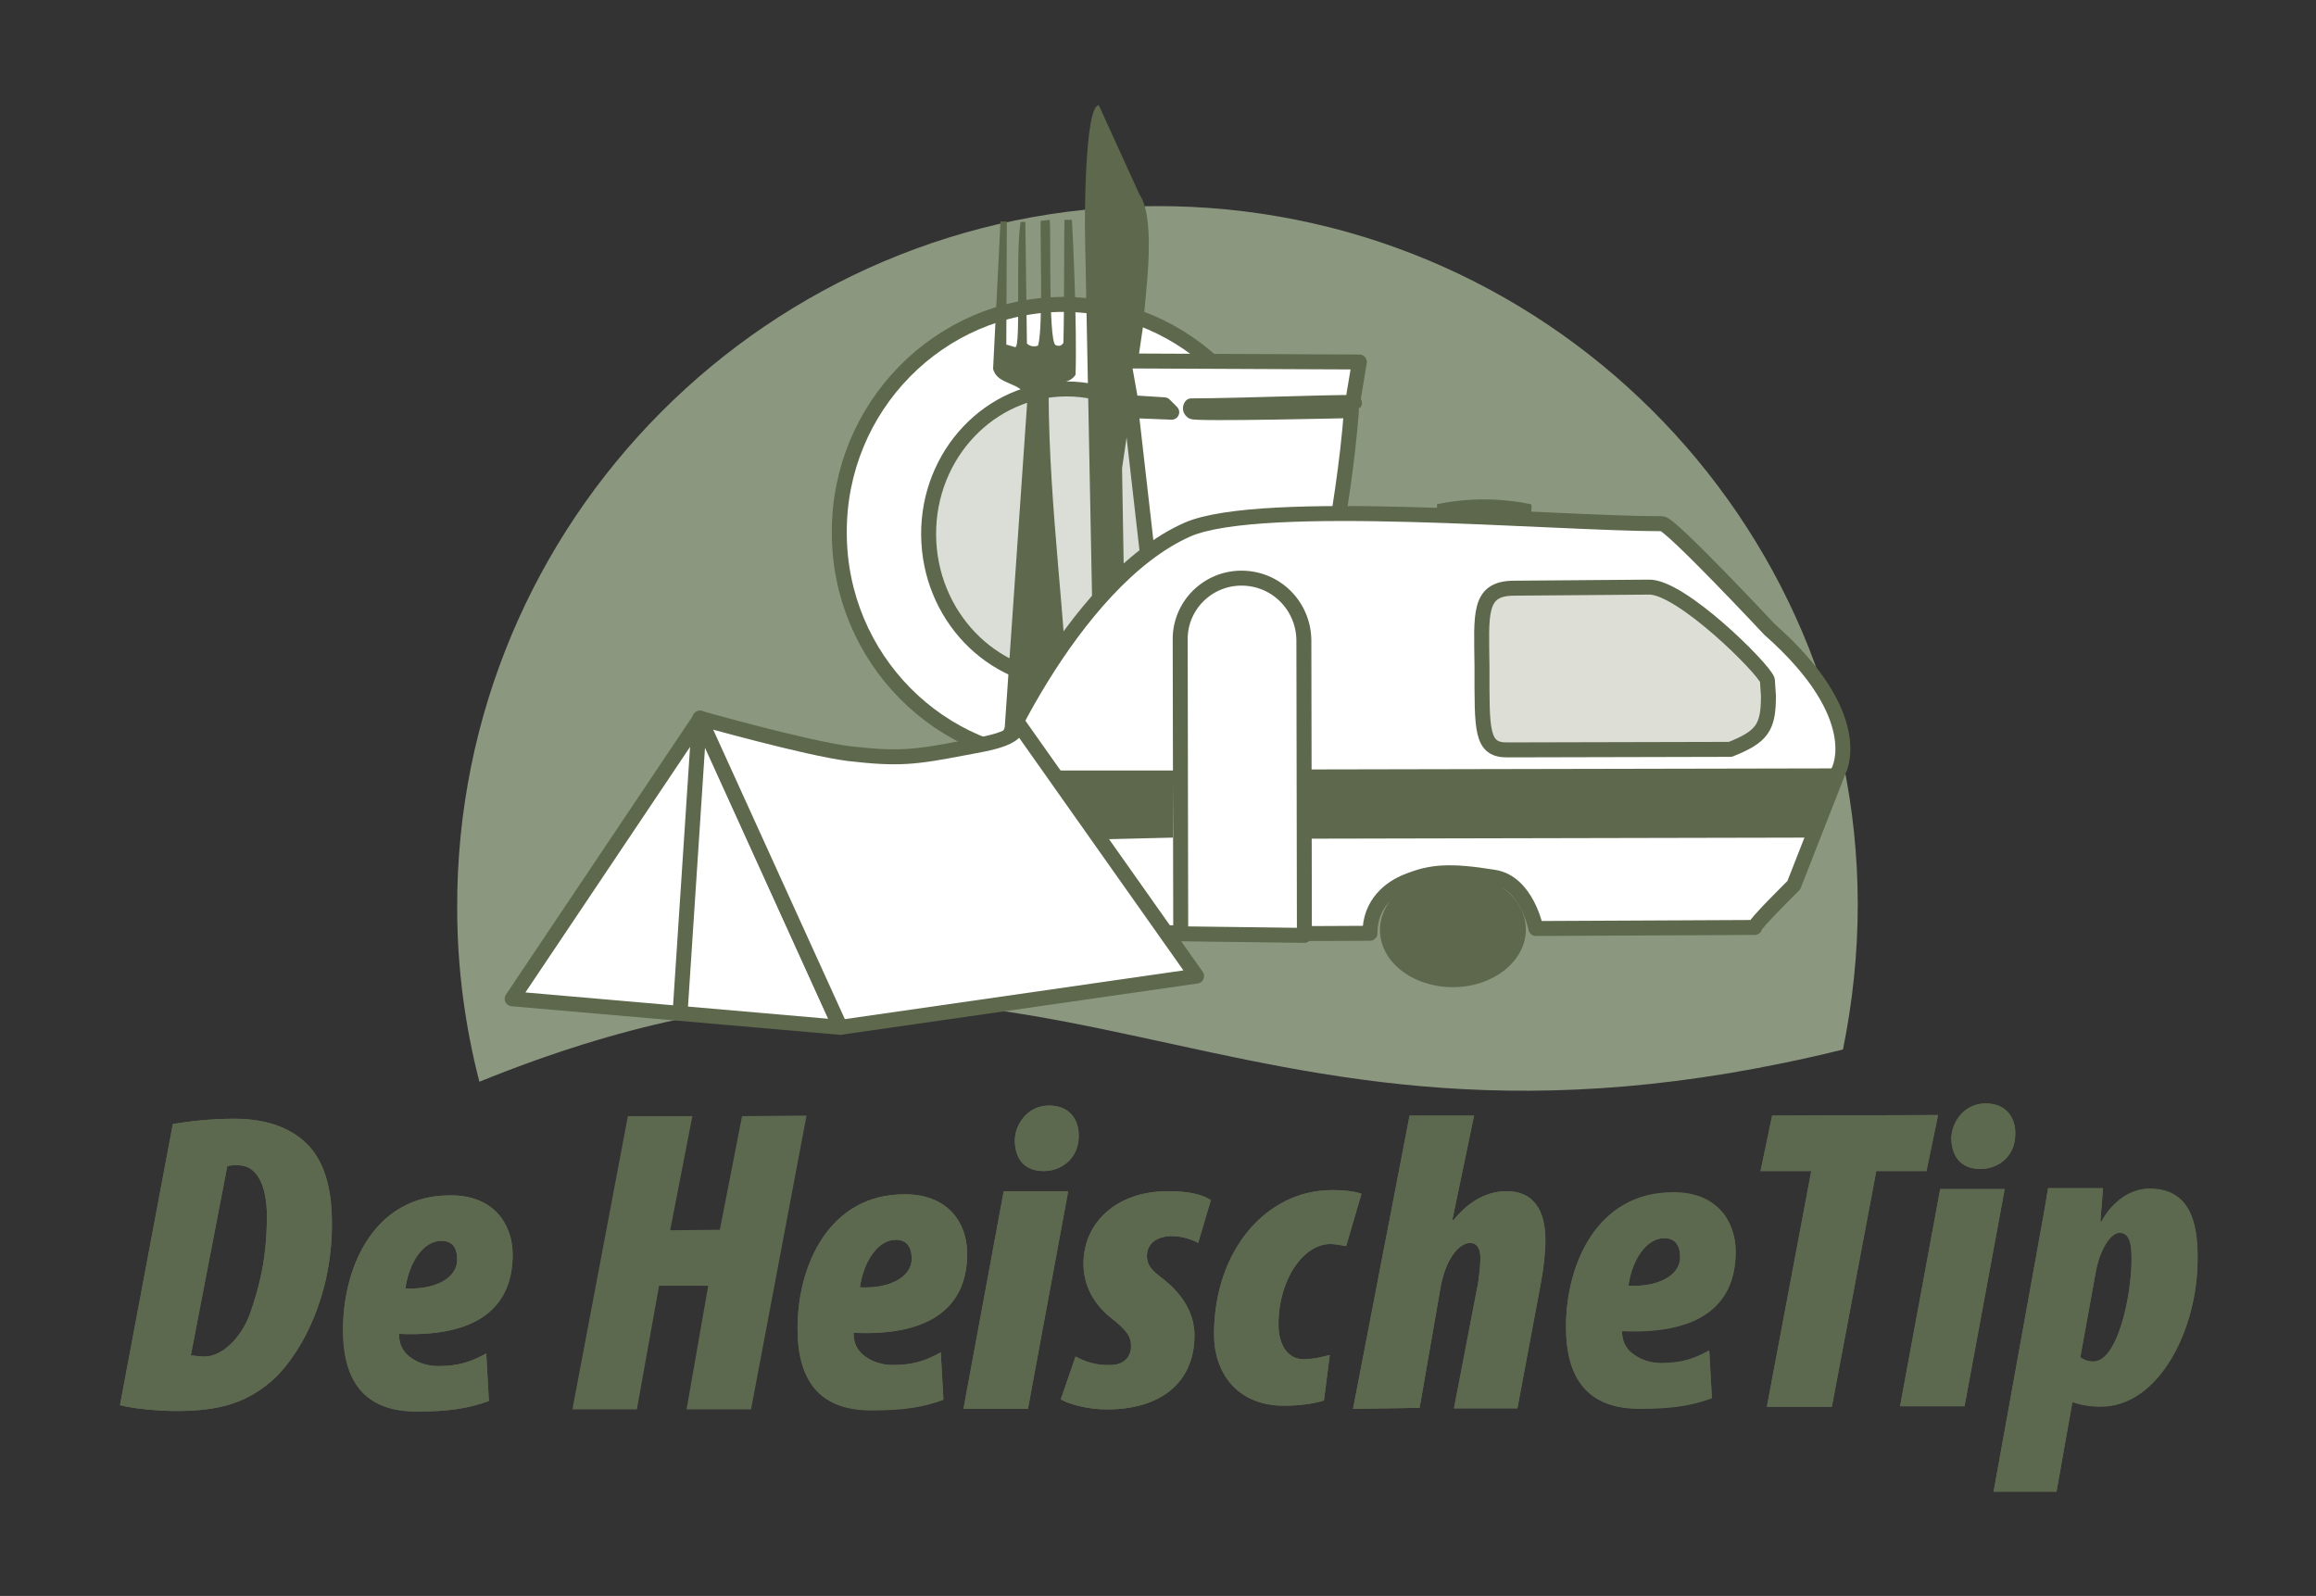 <?xml version="1.0" encoding="utf-8"?>
<!-- Generator: Adobe Illustrator 27.8.0, SVG Export Plug-In . SVG Version: 6.00 Build 0)  -->
<svg version="1.1" id="Laag_1" xmlns="http://www.w3.org/2000/svg" xmlns:xlink="http://www.w3.org/1999/xlink" x="0px" y="0px"
	 viewBox="0 0 438.2 302" style="enable-background:new 0 0 438.2 302;" xml:space="preserve">
<rect x="0" y="0" width="438.2" height="302" fill="#333333" stroke="none"/>
<style type="text/css">
	.st0{fill:#FFFFFF;stroke:#FFFFFF;stroke-width:0.467;stroke-linecap:round;stroke-linejoin:round;}
	.st1{fill-rule:evenodd;clip-rule:evenodd;fill:#5D694F;}
	.st2{fill:#8C9780;}
	.st3{fill:#FFFFFF;}
	.st4{fill:none;stroke:#5D684C;stroke-width:2.83;stroke-linecap:round;stroke-linejoin:round;stroke-miterlimit:10;}
	.st5{opacity:0.31;fill:#8C9780;}
	.st6{fill:#5D684C;}
	.st7{opacity:0.31;fill:#93957D;}
</style>
<path class="st0" d="M201.3,143.8c23.4-0.1,42.4-19.4,42.3-43.2c-0.1-23.8-19.1-43-42.5-43c-23.4,0.1-42.4,19.4-42.3,43.2
	C158.8,124.6,177.9,143.8,201.3,143.8z"/>
<path class="st0" d="M201.3,143.8c23.4-0.1,42.4-19.4,42.3-43.2c-0.1-23.8-19.1-43-42.5-43c-23.4,0.1-42.4,19.4-42.3,43.2
	C158.8,124.6,177.9,143.8,201.3,143.8z"/>
<path class="st0" d="M202,128.7c14.5,0,26.2-12.4,26.1-27.6c0-15.2-11.8-27.5-26.3-27.5c-14.5,0-26.2,12.4-26.1,27.6
	C175.8,116.4,187.6,128.7,202,128.7z"/>
<path class="st0" d="M202,128.7c14.5,0,26.2-12.4,26.1-27.6c0-15.2-11.8-27.5-26.3-27.5c-14.5,0-26.2,12.4-26.1,27.6
	C175.8,116.4,187.6,128.7,202,128.7z"/>
<polygon class="st0" points="249.7,136.1 218.7,135.8 211.2,65.3 258.5,66.1 "/>
<path class="st0" d="M255.9,76.3c3.7-0.5-21.2,0.5-30.5,0.5c0,0-0.5,0.6,0.2,1.1c0.6,0.5,30.1-0.2,30.1-0.2
	c-1.5,19.7-6.2,38.3-8.5,57.9l0.9,1.3l-27.4-0.5L214,77.7l7.7,0.3l-1.4-1.4l-6.3-0.4l-1.4-7.9l44.6,0.2L255.9,76.3z"/>
<path class="st0" d="M255.9,76.3c3.7-0.5-21.2,0.5-30.5,0.5c0,0-0.5,0.6,0.2,1.1c0.6,0.5,30.1-0.2,30.1-0.2
	c-1.5,19.7-6.2,38.3-8.5,57.9l0.9,1.3l-27.4-0.5L214,77.7l7.7,0.3l-1.4-1.4l-6.3-0.4l-1.4-7.9l44.6,0.2L255.9,76.3z"/>
<path class="st0" d="M274.4,161.7c-7,0-12.6,5.4-12.6,12c0,6.6,5.7,12,12.6,12c7,0,12.6-5.4,12.6-12
	C287,167,281.4,161.6,274.4,161.7z"/>
<path class="st0" d="M197.9,176.4c4.8,4,61.2,1.5,61.2,1.5c0-5.6,4-7.3,7.3-8.9c4.8-2.4,8.2-1.7,16.8-0.8c5.5,0.6,7.3,8.8,7.3,8.8
	l41.4-0.2c-0.3-0.4,7.4-8,7.4-8l8.5-21.7c0,0,5.6-10.2-13.1-26.7c0,0-18.7-20-20.3-20c-20.6,0-75.8-5-89.8,1.1
	c-22,9.7-38.9,47.8-38.9,52.4L197.9,176.4z"/>
<path class="st0" d="M197.9,176.4c2,2,61.2,1.5,61.2,1.5c0-5.6,3.8-8.6,7.2-9.9c4.3-1.7,7.7-2.1,16.3-0.7c6.2,1,7.9,9.7,7.9,9.7
	l41.4-0.2c-0.3-0.4,7.4-8,7.4-8l8.5-21.7c0,0,5.6-10.2-13.1-26.7c0,0-18.7-20-20.3-20c-20.6,0-75.8-5-89.8,1.1
	c-22,9.7-38.9,47.8-38.9,52.4L197.9,176.4z"/>
<path class="st0" d="M327.4,141.8c6-2.4,7.2-4.1,7.2-10.1l-0.2-3c0-1.7-16.6-17.6-22.5-17.6l-25.4,0.2c-8.5,0-5.7,11.4-5.7,17.4
	c0,0-2,11.6,3.8,13.2L327.4,141.8z"/>
<path class="st0" d="M327.4,141.8c6-2.4,7.2-4.1,7.2-10.1l-0.2-3c-0.7-2.2-16.5-17.9-22.5-17.6l-25.4,0.2c-6.9,0-6.2,4.9-6.1,14.9
	c0,12.1-0.2,15.8,4.9,15.7L327.4,141.8z"/>
<polygon class="st0" points="96.4,188.1 132,135 158.5,193.5 "/>
<polygon class="st0" points="96.4,188.1 132,135 158.5,193.5 "/>
<line class="st0" x1="131.7" y1="137.1" x2="128.2" y2="190.4"/>
<line class="st0" x1="131.7" y1="137.1" x2="128.2" y2="190.4"/>
<polygon class="st0" points="247.7,145.6 247.7,158.7 342.3,158.5 347.2,145.4 "/>
<polygon class="st0" points="200,145.8 209.5,158.8 221.9,158.5 222.1,145.8 "/>
<path class="st0" d="M271.9,97.8l0-2.4c5.9-1.2,11.8-1.2,17.7,0c0.6,0-0.6,3.5,0.6,4.1"/>
<path class="st0" d="M158.5,193.5l67.4-9.7l-34.6-49c3,4-5.3,5-9.3,5.8c-9.4,1.8-12.4,2.2-21.9,1.1c-8-1-28.2-6.7-28.2-6.7
	L158.5,193.5z"/>
<path class="st0" d="M158.5,193.5l67.4-9.7l-34.6-49c3,4-5.3,5-9.3,5.8c-9.4,1.8-12.4,2.2-21.9,1.1c-8-1-28.2-6.7-28.2-6.7
	L158.5,193.5z"/>
<path class="st0" d="M234.9,110.5c-6.5,0-11.7,5.3-11.6,11.7l0.1,55.6l23.4-0.1l-0.1-55.5C246.6,115.7,241.4,110.5,234.9,110.5z"/>
<path class="st0" d="M234.9,110.5c-6.5,0-11.7,5.3-11.6,11.7l0.1,55.6l23.4,0.3l-0.1-55.9C246.6,115.7,241.4,110.5,234.9,110.5z"/>
<path class="st1" d="M43,220.7c0.4-0.2,1.1-0.2,2-0.2c4.5,0,5.5,5.6,5.5,9.6c0,7.6-1.3,13.1-3.2,18.5c-1.9,5.1-5.6,8.1-8.6,8.1
	c-1,0-1.9-0.2-2.6-0.2L43,220.7z M22.7,265.9c2.7,0.7,7.4,1.1,10.7,1.1c8,0,12.8-1.5,17.3-5.1c5.5-4.3,12.2-15.8,12.1-30.5
	c0-5.5-1-10.9-4.3-14.5c-2.8-3-7.2-5.2-14.2-5.2c-4.5,0-8.7,0.5-11.6,1L22.7,265.9z"/>
<path class="st1" d="M86.5,238.4c0,3.4-4.1,5.7-9.8,5.4c0.7-5,3.4-9,6.8-9C85.6,234.8,86.5,236.1,86.5,238.4L86.5,238.4z M92,256.1
	c-2.7,1.5-5.1,2.4-9,2.4c-3,0-5-1.2-6.1-2.3c-1.1-1.2-1.4-2.4-1.4-3.8c12.7,0.6,21.6-3.5,21.5-15.2c-0.1-5.7-3.7-11.1-11.9-11
	c-14.2,0-20.2,13.4-20.2,25.4c0,9.6,3.9,15.6,14.2,15.5c5.8,0,9.6-0.6,13.4-2L92,256.1z"/>
<polygon class="st1" points="118.8,211.2 108.3,266.7 120.5,266.7 124.7,243.3 134,243.3 129.9,266.7 142.1,266.7 152.6,211.1 
	140.4,211.2 136.2,232.7 126.8,232.8 131,211.2 "/>
<path class="st1" d="M172.5,238.2c0,3.4-4.1,5.7-9.8,5.4c0.7-4.9,3.4-9,6.8-9C171.5,234.6,172.5,235.9,172.5,238.2L172.5,238.2z
	 M178,255.9c-2.7,1.5-5.1,2.4-9,2.4c-3,0-5-1.2-6.1-2.3c-1.1-1.2-1.4-2.4-1.4-3.8c12.6,0.6,21.6-3.5,21.5-15.2
	c-0.1-5.7-3.7-11.1-11.9-11c-14.2,0-20.2,13.4-20.2,25.3c0,9.6,3.9,15.6,14.2,15.5c5.8,0,9.6-0.6,13.4-2L178,255.9z"/>
<path class="st1" d="M197.5,221.6c3.4,0,6.7-2.5,6.6-6.8c0-2.9-1.7-5.6-5.6-5.6c-4.2,0-6.5,3.7-6.5,6.7
	C192.1,219.1,193.6,221.6,197.5,221.6L197.5,221.6z M194.5,266.5l7.6-41.1l-12.2,0l-7.6,41.1L194.5,266.5z"/>
<path class="st1" d="M200.7,264.8c1.6,0.9,4.9,1.9,8.8,1.9c10.1,0,16.5-5.1,16.5-14c0-2.9-1.1-7-6.2-10.9c-1.9-1.4-2.8-2.5-2.8-4.1
	c0-2.5,2-3.8,4.8-3.8c1.7,0,3.7,0.6,4.9,1.3l2.4-8.1c-1.6-1.1-4.3-1.7-8.1-1.7c-9.8,0-16,6-16,13.7c0,3.4,1.3,7.1,5.1,10.2
	c3.1,2.4,3.9,3.6,3.9,5.4c0,2-1.3,3.6-3.9,3.6c-2.8,0.1-4.9-0.7-6.6-1.6L200.7,264.8z"/>
<path class="st1" d="M251.6,256.4c-1.2,0.3-3,0.8-5,0.8c-2.8,0-4.7-2.5-4.7-6.6c0-8.6,4.8-15.2,9.8-15.2c0.8,0,1.8,0.2,3,0.4
	l2.9-9.9c-1.1-0.4-2.8-0.7-5.6-0.7c-12.4,0-22.3,11.4-22.3,27.3c0,7,4.1,13.5,13.3,13.5c3.6,0,6.4-0.6,7.5-1L251.6,256.4z"/>
<path class="st1" d="M268.6,266.4l4-23c1.1-5.8,3.8-8.2,5.5-8.2c1.4,0,2,1.1,2,2.9c0,1-0.2,3.4-0.5,5l-4.5,23.4l12,0l4.4-23.5
	c0.6-3.2,0.9-6.1,0.9-8.4c0-5.6-2.3-9.2-7.3-9.2c-4.4,0-7.8,2.6-10.1,5.5l-0.2-0.1l4.1-19.7l-12.2,0l-10.7,55.5L268.6,266.4z"/>
<path class="st1" d="M317.9,237.9c0,3.4-4.1,5.7-9.8,5.4c0.7-4.9,3.4-9,6.8-9C316.9,234.3,317.9,235.6,317.9,237.9L317.9,237.9z
	 M323.4,255.5c-2.7,1.5-5.1,2.4-9,2.4c-3,0-4.9-1.2-6.1-2.3c-1.1-1.2-1.4-2.4-1.4-3.8c12.7,0.6,21.6-3.5,21.5-15.2
	c-0.1-5.7-3.7-11.1-11.9-11c-14.2,0-20.2,13.4-20.2,25.4c0,9.6,3.9,15.6,14.2,15.5c5.8,0,9.6-0.6,13.4-2L323.4,255.5z"/>
<polygon class="st1" points="334.3,266.2 346.6,266.2 355,221.6 364.5,221.6 366.7,211 335.3,211.1 333.1,221.6 342.7,221.6 "/>
<path class="st1" d="M374.7,221.2c3.5,0,6.7-2.5,6.6-6.8c0-2.9-1.7-5.6-5.6-5.6c-4.2,0-6.5,3.7-6.5,6.7
	C369.3,218.7,370.9,221.2,374.7,221.2L374.7,221.2z M371.7,266.1l7.6-41.1l-12.2,0l-7.6,41.1L371.7,266.1z"/>
<path class="st1" d="M396.5,240.8c0.7-4.1,2.7-7.6,4.5-7.6c2.2,0,2.3,2.8,2.3,5.2c0,6.6-2.6,19.2-7.2,19.2c-1.1,0-1.8-0.3-2.5-0.8
	L396.5,240.8z M389.1,282.2l3-16.9h0.3c1.2,0.5,3.2,0.8,5.1,0.8c10.9,0,18.4-14.5,18.3-28.3c0-6.2-1.3-12.9-9.1-12.9
	c-3.6,0-7,2.4-9.1,6.2l-0.2,0l0.5-6.3l-10.4,0c-0.6,3.8-1.3,7.6-2.1,12l-8.2,45.4L389.1,282.2z"/>
<path class="st2" d="M348.7,198.6c1.8-8.9,2.8-18,2.8-27.5C351.4,98,291.9,38.8,218.7,39C145.5,39.1,86.3,98.6,86.5,171.8
	c0,11.4,1.5,22.4,4.2,32.9C199.7,160.4,228.2,228.3,348.7,198.6z"/>
<path class="st3" d="M201.3,143.8c23.4-0.1,42.4-19.4,42.3-43.2c-0.1-23.8-19.1-43-42.5-43c-23.4,0.1-42.4,19.4-42.3,43.2
	C158.8,124.6,177.9,143.8,201.3,143.8z"/>
<path class="st4" d="M201.3,143.8c23.4-0.1,42.4-19.4,42.3-43.2c-0.1-23.8-19.1-43-42.5-43c-23.4,0.1-42.4,19.4-42.3,43.2
	C158.8,124.6,177.9,143.8,201.3,143.8z"/>
<path class="st5" d="M202,128.7c14.5,0,26.2-12.4,26.1-27.6c0-15.2-11.8-27.5-26.3-27.5c-14.5,0-26.2,12.4-26.1,27.6
	C175.8,116.4,187.6,128.7,202,128.7z"/>
<path class="st4" d="M202,128.7c14.5,0,26.2-12.4,26.1-27.6c0-15.2-11.8-27.5-26.3-27.5c-14.5,0-26.2,12.4-26.1,27.6
	C175.8,116.4,187.6,128.7,202,128.7z"/>
<path class="st6" d="M211.2,145.6c-2.7,0.1-4.9-2.1-5-4.8l0.5-23.9l-1.4-72.1c-0.1-2.7-0.1-24.8,2.6-24.9l7.7,16.9
	c3.5,5.1,0.7,21.4,0.8,24.1l-4.1,27.7l0.3,17.8l1.7,31.6l0,0.6C214.6,141.4,213.9,145.6,211.2,145.6z"/>
<path class="st3" d="M255.9,76.3c3.7-0.5-21.2,0.5-30.5,0.5c0,0-0.5,0.6,0.2,1.1c0.6,0.5,30.1-0.2,30.1-0.2
	c-1.5,19.7-6.2,38.3-8.5,57.9l0.9,1.3l-27.4-0.5L214,77.7l7.7,0.3l-1.4-1.4l-6.3-0.4l-1.4-7.9l44.6,0.2L255.9,76.3z"/>
<path class="st4" d="M255.9,76.3c3.7-0.5-21.2,0.5-30.5,0.5c0,0-0.5,0.6,0.2,1.1c0.6,0.5,30.1-0.2,30.1-0.2
	c-1.5,19.7-6.2,38.3-8.5,57.9l0.9,1.3l-27.4-0.5L214,77.7l7.7,0.3l-1.4-1.4l-6.3-0.4l-1.4-7.9l44.6,0.2L255.9,76.3z"/>
<path class="st6" d="M198.6,41.6c0.3,1.5-0.3,22.7,1.1,23.7c0.8,0.3,1.1,0.1,1.5-0.4c0.2-6.7,0.1-20.6,0.2-23.3l1.4,0
	c0.2,2.6,1,20.6,0.7,29.3c-1.3,2.1-4,0.9-5.1,3.5c0.1,22.1,3.3,42.7,4,64.4c0.1,2.7-1.5,5.2-3.8,6.6c-2.7,1.3-5.3-0.3-7.4-1.7
	l-1.3-3.1l4.5-65.2c-1.2-3.3-5.7-2.4-6.5-5.6l1.4-27.9l1.2,0l-0.1,23.3l1.7,0.5c1.1-0.1,0-17.2,1-23.7l0.9,0l0.3,23
	c0.5,0.5,1.3,0.7,2.1,0.4c1-3.2,0.4-20.1,0.5-23.6L198.6,41.6z"/>
<path class="st3" d="M197.9,175.7c4.8,4,61.2,1.5,61.2,1.5c0-5.6,4-7.2,7.3-8.9c4.8-2.4,8.2-1.6,16.8-0.8c5.5,0.6,7.3,8.8,7.3,8.8
	l41.4-0.2c-0.3-0.4,7.4-7.9,7.4-7.9l8.5-21.5c0,0,5.6-10.1-13-26.5c0,0-18.7-19.8-20.3-19.8c-20.6,0-75.8-5-89.8,1
	c-22,9.6-38.9,47.3-38.9,51.9L197.9,175.7z"/>
<path class="st4" d="M198,175.1c2,2,61.2,1.5,61.2,1.5c0-5.6,3.8-8.6,7.2-9.9c4.3-1.7,7.7-2.1,16.3-0.7c6.2,1,7.9,9.7,7.9,9.7
	l41.4-0.2c-0.3-0.4,7.4-8,7.4-8l8.5-21.7c0,0,5.6-10.2-13.1-26.7c0,0-18.7-20-20.3-20c-20.6,0-75.8-5-89.8,1.1
	c-22,9.7-38.9,47.8-38.9,52.4L198,175.1z"/>
<path class="st7" d="M327.4,141.8c6-2.4,7.2-4.1,7.2-10.1l-0.2-3c0-1.7-16.6-17.6-22.5-17.6l-25.4,0.2c-8.5,0-5.7,11.4-5.7,17.4
	c0,0-2,11.6,3.8,13.2L327.4,141.8z"/>
<path class="st4" d="M327.4,141.8c6-2.4,7.2-4.1,7.2-10.1l-0.2-3c-0.7-2.2-16.5-17.9-22.5-17.6l-25.4,0.2c-6.9,0-6.2,4.9-6.1,14.9
	c0,12.1-0.2,15.8,4.9,15.7L327.4,141.8z"/>
<polygon class="st3" points="96.9,189 132.5,135.9 159,194.4 "/>
<polygon class="st4" points="96.9,189 132.5,135.9 159,194.4 "/>
<line class="st3" x1="131.7" y1="137.1" x2="128.2" y2="190.4"/>
<line class="st4" x1="132.2" y1="138" x2="128.7" y2="191.3"/>
<polygon class="st6" points="247.7,145.6 247.7,158.7 342.3,158.5 347.2,145.4 "/>
<polygon class="st6" points="200,145.8 209.5,158.8 221.9,158.5 222.1,145.8 "/>
<path class="st6" d="M271.9,97.8l0-2.4c5.9-1.2,11.8-1.2,17.7,0c0.6,0-0.6,3.5,0.6,4.1"/>
<path class="st3" d="M159,194.4l67.4-9.7l-34.6-49c3,4-5.3,5-9.3,5.8c-9.4,1.8-12.4,2.2-21.9,1.1c-8-1-28.2-6.7-28.2-6.7L159,194.4z
	"/>
<path class="st4" d="M159,194.4l67.4-9.7l-34.6-49c3,4-5.3,5-9.3,5.8c-9.4,1.8-12.4,2.2-21.9,1.1c-8-1-28.2-6.7-28.2-6.7L159,194.4z
	"/>
<path class="st3" d="M234.9,110.5c-6.5,0-11.7,5.3-11.6,11.7l0.1,55.6l23.4-0.1l-0.1-55.5C246.6,115.7,241.4,110.5,234.9,110.5z"/>
<path class="st4" d="M234.9,109.4c-6.5,0-11.7,5.3-11.6,11.7l0.1,55.6l23.4,0.3l-0.1-55.9C246.6,114.6,241.4,109.4,234.9,109.4z"/>
<path class="st1" d="M43,220.7c0.4-0.2,1.1-0.2,2-0.2c4.5,0,5.5,5.6,5.5,9.6c0,7.6-1.3,13.1-3.2,18.5c-1.9,5.1-5.6,8.1-8.6,8.1
	c-1,0-1.9-0.2-2.6-0.2L43,220.7z M22.7,265.9c2.7,0.7,7.4,1.1,10.7,1.1c8,0,12.8-1.5,17.3-5.1c5.5-4.3,12.2-15.8,12.1-30.5
	c0-5.5-1-10.8-4.3-14.5c-2.8-3-7.2-5.2-14.2-5.2c-4.5,0-8.7,0.5-11.6,1L22.7,265.9z"/>
<path class="st1" d="M86.5,238.4c0,3.4-4.1,5.7-9.8,5.4c0.7-4.9,3.4-9,6.8-9C85.6,234.8,86.5,236.1,86.5,238.4L86.5,238.4z
	 M92,256.1c-2.7,1.5-5.1,2.4-9,2.4c-3,0-5-1.2-6.1-2.3c-1.1-1.2-1.4-2.4-1.4-3.8c12.7,0.6,21.6-3.5,21.5-15.2
	c-0.1-5.7-3.7-11.1-11.9-11c-14.2,0-20.2,13.4-20.2,25.4c0,9.6,3.9,15.6,14.2,15.5c5.8,0,9.6-0.6,13.4-2L92,256.1z"/>
<path class="st1" d="M172.5,238.2c0,3.4-4.1,5.7-9.8,5.4c0.7-4.9,3.4-9,6.8-9C171.5,234.6,172.5,235.9,172.5,238.2L172.5,238.2z
	 M178,255.9c-2.7,1.5-5.1,2.4-9,2.4c-3,0-5-1.2-6.1-2.3c-1.1-1.2-1.4-2.4-1.4-3.8c12.6,0.6,21.6-3.5,21.5-15.2
	c-0.1-5.7-3.7-11-11.9-11c-14.2,0-20.2,13.4-20.2,25.4c0,9.6,3.9,15.6,14.2,15.5c5.8,0,9.6-0.6,13.4-2L178,255.9z"/>
<path class="st1" d="M197.5,221.6c3.4,0,6.7-2.5,6.6-6.8c0-2.9-1.7-5.6-5.6-5.6c-4.2,0-6.5,3.7-6.5,6.7
	C192.1,219.1,193.6,221.6,197.5,221.6L197.5,221.6z M194.5,266.6l7.6-41.1l-12.2,0l-7.6,41.1L194.5,266.6z"/>
<path class="st1" d="M200.7,264.8c1.6,0.9,4.9,1.9,8.8,1.9c10.1,0,16.5-5.1,16.5-14c0-2.9-1.1-7-6.2-10.9c-1.9-1.4-2.8-2.5-2.8-4.1
	c0-2.5,2-3.8,4.8-3.8c1.7,0,3.7,0.6,4.9,1.3l2.4-8.1c-1.6-1.1-4.3-1.7-8.1-1.7c-9.8,0-16,6-16,13.7c0,3.4,1.3,7.1,5.1,10.2
	c3.1,2.4,3.9,3.6,3.9,5.4c0,2-1.3,3.6-3.9,3.6c-2.8,0.1-4.9-0.7-6.6-1.6L200.7,264.8z"/>
<path class="st1" d="M251.6,256.4c-1.2,0.3-3,0.8-5,0.8c-2.8,0-4.7-2.5-4.7-6.6c0-8.6,4.8-15.2,9.8-15.2c0.8,0,1.8,0.2,3,0.4
	l2.9-9.9c-1.1-0.4-2.8-0.7-5.6-0.7c-12.4,0-22.3,11.4-22.3,27.3c0,7,4.1,13.5,13.3,13.5c3.6,0,6.4-0.6,7.5-1L251.6,256.4z"/>
<path class="st1" d="M268.6,266.4l4-23c1.1-5.8,3.8-8.2,5.5-8.2c1.4,0,2,1.1,2,2.9c0,1-0.2,3.4-0.5,5l-4.5,23.4l12,0l4.4-23.5
	c0.6-3.2,0.9-6.1,0.9-8.4c0-5.6-2.3-9.2-7.3-9.2c-4.4,0-7.8,2.6-10.1,5.5l-0.2-0.1l4.1-19.7l-12.2,0l-10.7,55.5L268.6,266.4z"/>
<path class="st1" d="M317.9,237.9c0,3.4-4.1,5.7-9.8,5.4c0.7-5,3.4-9,6.8-9C316.9,234.3,317.9,235.6,317.9,237.9L317.9,237.9z
	 M323.4,255.6c-2.7,1.5-5.1,2.4-9,2.4c-3,0-4.9-1.2-6.1-2.3c-1.1-1.2-1.4-2.4-1.4-3.8c12.7,0.6,21.6-3.5,21.5-15.2
	c-0.1-5.7-3.7-11.1-11.9-11c-14.2,0-20.2,13.4-20.2,25.4c0,9.6,3.9,15.6,14.2,15.5c5.8,0,9.6-0.6,13.4-2L323.4,255.6z"/>
<polygon class="st1" points="334.3,266.2 346.6,266.2 355,221.6 364.5,221.6 366.7,211 335.3,211.1 333.1,221.6 342.7,221.6 "/>
<path class="st1" d="M374.7,221.2c3.5,0,6.7-2.5,6.6-6.8c0-2.9-1.7-5.6-5.6-5.6c-4.2,0-6.5,3.7-6.5,6.7
	C369.3,218.7,370.9,221.2,374.7,221.2L374.7,221.2z M371.7,266.1l7.6-41.1l-12.2,0l-7.6,41.1L371.7,266.1z"/>
<path class="st1" d="M396.5,240.9c0.7-4.1,2.7-7.5,4.5-7.6c2.2,0,2.3,2.8,2.3,5.2c0,6.6-2.6,19.2-7.2,19.2c-1.1,0-1.8-0.3-2.5-0.8
	L396.5,240.9z M389.1,282.3l3-16.9h0.3c1.2,0.5,3.2,0.8,5.1,0.8c10.9,0,18.4-14.5,18.3-28.3c0-6.2-1.3-12.9-9.1-12.9
	c-3.6,0-7,2.4-9.1,6.2l-0.2,0l0.5-6.3l-10.4,0c-0.6,3.8-1.3,7.6-2.1,12l-8.2,45.4L389.1,282.3z"/>
<path class="st6" d="M274.9,165.1c-7.6,0-13.8,4.9-13.8,10.9c0,6,6.2,10.8,13.8,10.8c7.6,0,13.8-4.9,13.8-10.9
	C288.7,169.9,282.5,165.1,274.9,165.1z"/>
</svg>

